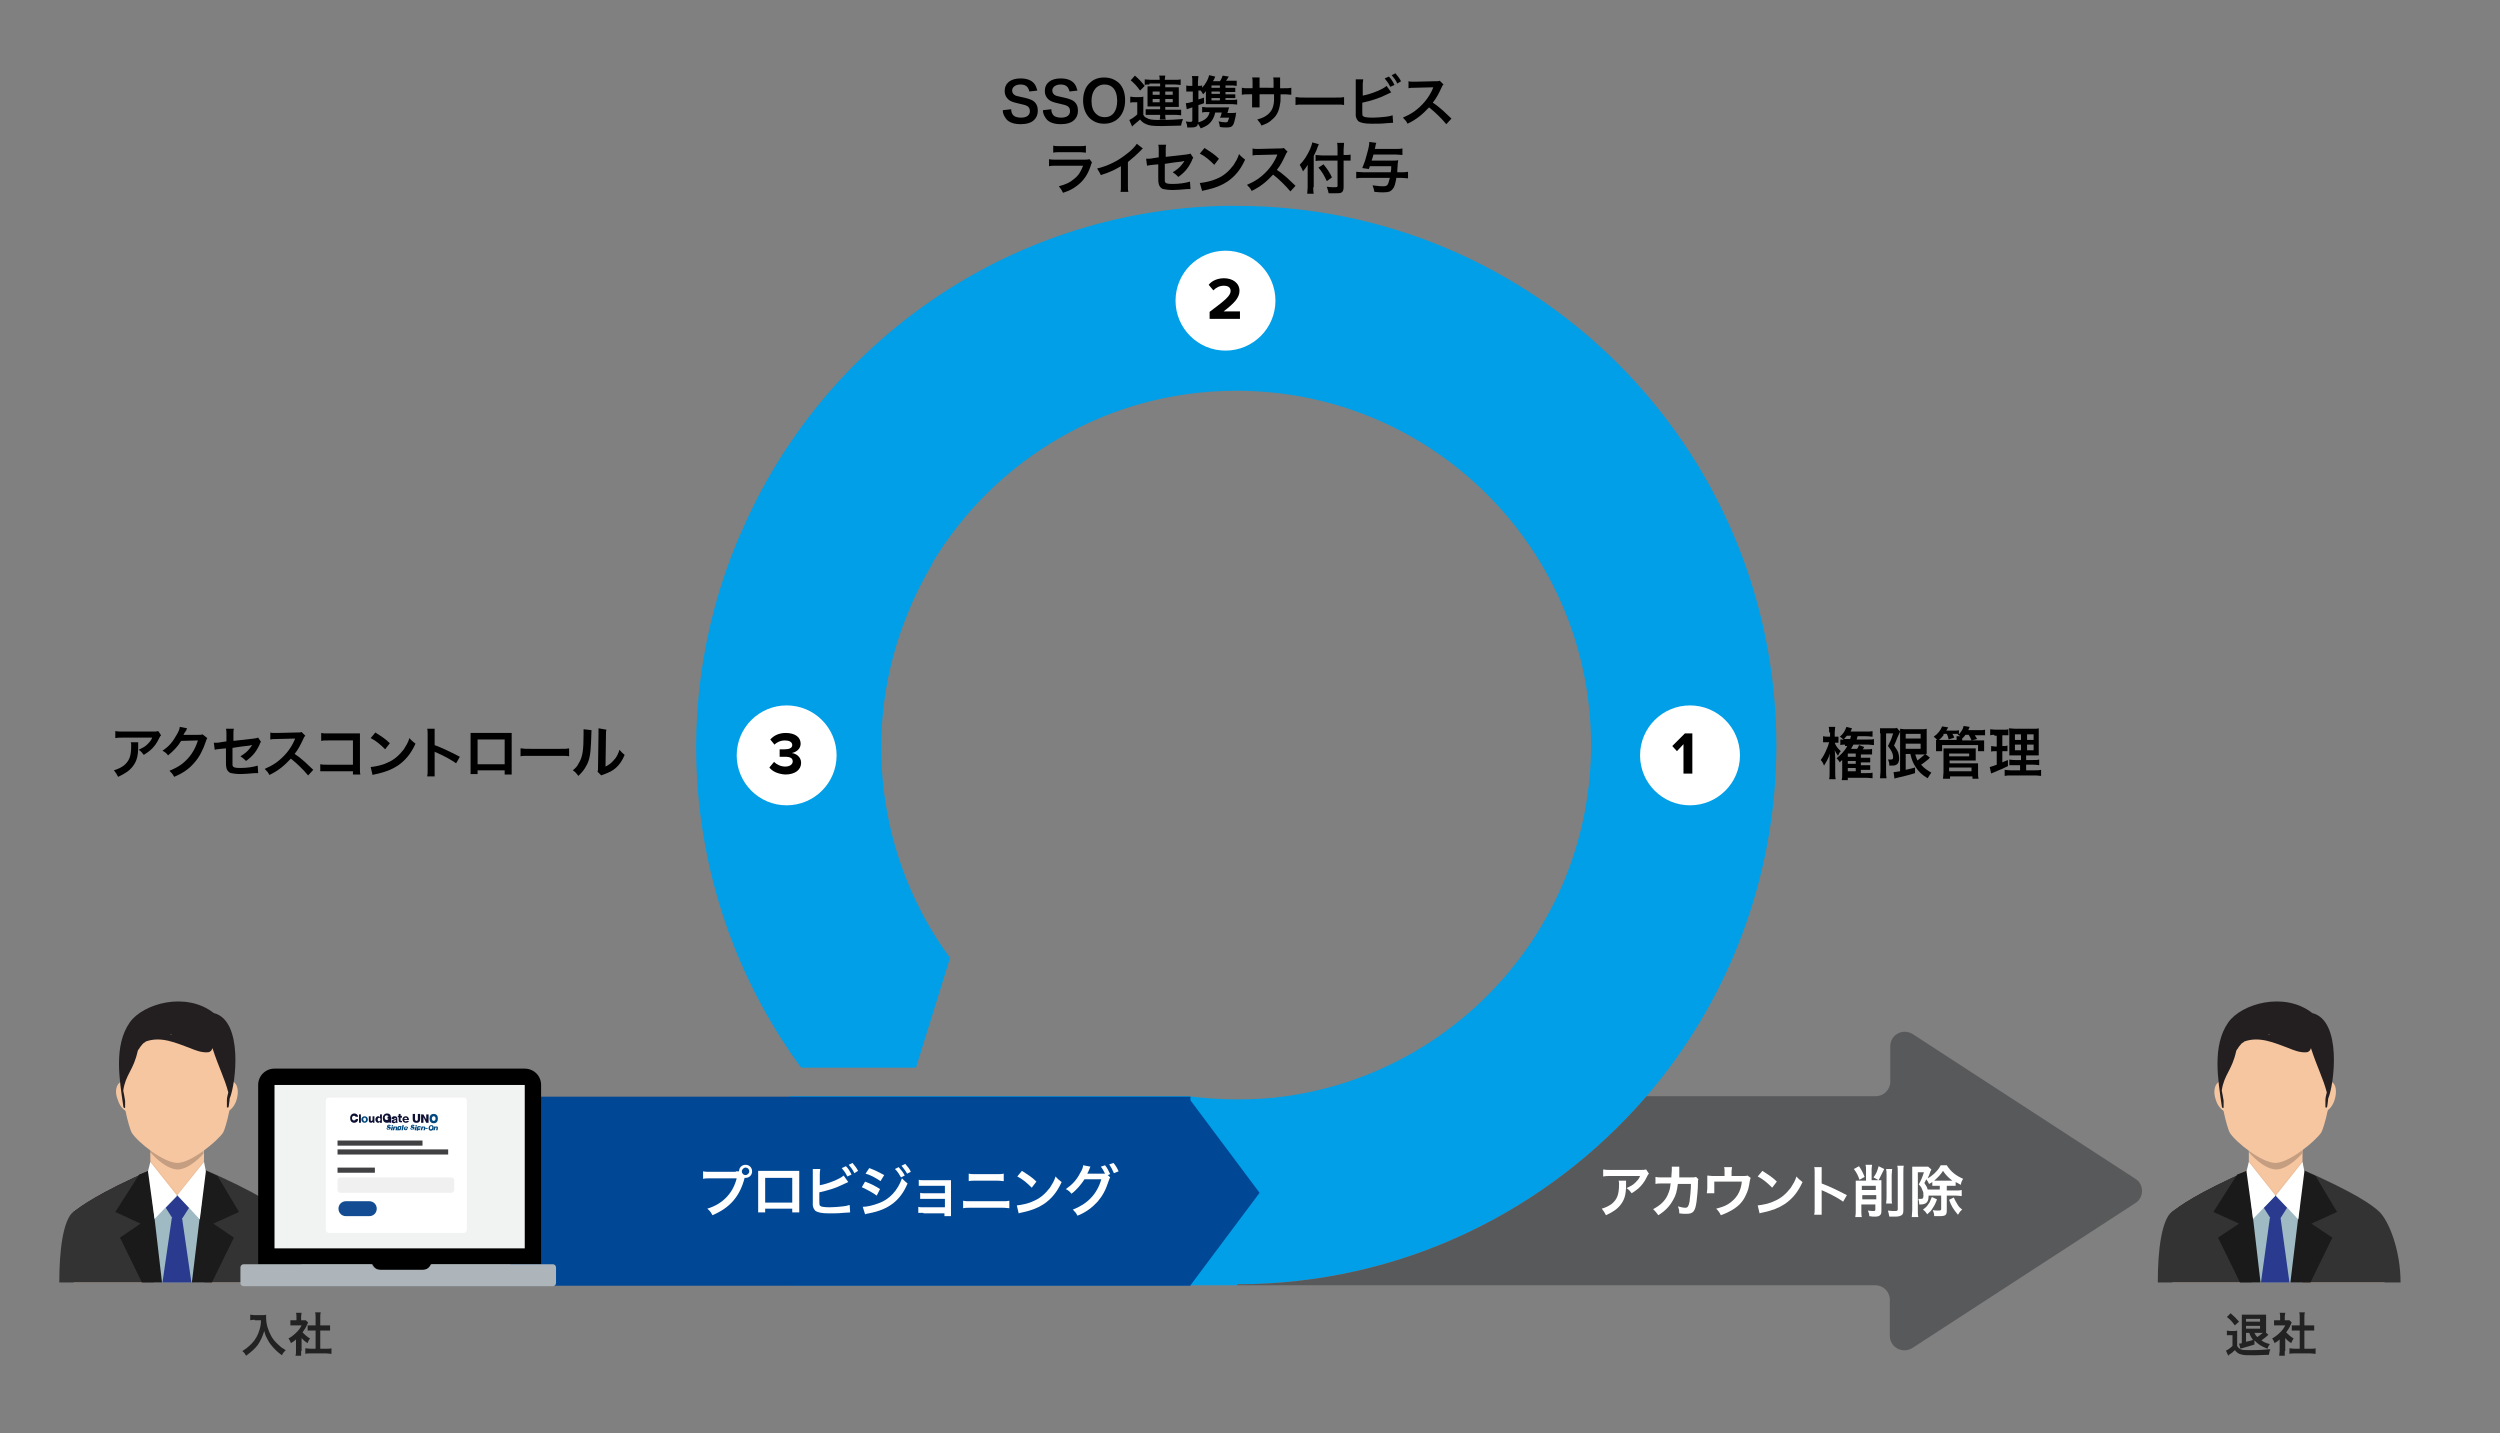 <?xml version="1.0" encoding="utf-8"?>
<!-- Generator: Adobe Illustrator 29.0.1, SVG Export Plug-In . SVG Version: 9.03 Build 54978)  -->
<svg version="1.0" id="Layer_1" xmlns="http://www.w3.org/2000/svg" xmlns:xlink="http://www.w3.org/1999/xlink" x="0px" y="0px"
	 viewBox="0 0 535.5 307" style="enable-background:new 0 0 535.5 307;" xml:space="preserve">
<rect x="0" y="0" width="535.5" height="307" fill="#808080" stroke="none"/>
<style type="text/css">
	.st0{fill:#009FE8;}
	.st1{fill:#004896;}
	.st2{fill:#58595B;}
	.st3{fill:#FFFFFF;}
	.st4{fill:#222222;}
	.st5{fill-rule:evenodd;clip-rule:evenodd;fill:#FDDECC;}
	.st6{fill-rule:evenodd;clip-rule:evenodd;fill:#333333;}
	.st7{fill-rule:evenodd;clip-rule:evenodd;fill:#F6C6A1;}
	.st8{fill-rule:evenodd;clip-rule:evenodd;fill:#A0BAC4;}
	.st9{fill-rule:evenodd;clip-rule:evenodd;fill:#1A1A1A;}
	.st10{fill-rule:evenodd;clip-rule:evenodd;fill:#1B1B1B;}
	.st11{fill-rule:evenodd;clip-rule:evenodd;fill:#2A3B8F;}
	.st12{fill-rule:evenodd;clip-rule:evenodd;fill:#FFFFFF;}
	.st13{opacity:0.2;fill:#010101;enable-background:new    ;}
	.st14{fill:#231F20;}
	.st15{opacity:5.000000e-02;fill:#010101;enable-background:new    ;}
	.st16{opacity:0.1;fill-rule:evenodd;clip-rule:evenodd;fill:#010101;enable-background:new    ;}
	.st17{fill:#F1F2F2;}
	.st18{fill:#AEB5BA;}
	.st19{fill:#00487E;}
	.st20{fill:#0E1033;}
	.st21{fill:#F0F0F1;}
	.st22{fill-rule:evenodd;clip-rule:evenodd;fill:#134C92;}
	.st23{fill:#414042;}
</style>
<path class="st0" d="M264.9,44.1L264.9,44.1c-1.1,0-2.1,0-3,0l0,0c-46.1,1.2-85.5,29.4-102.9,69.4c-0.3,0.6-0.5,1.2-0.8,1.8
	c-0.1,0.2-0.2,0.5-0.3,0.7l0,0c-15.7,37.8-9.9,80.6,13.7,112.7l24.6,0l7.3-23.5c-15.5-21.1-19.3-49.3-8.9-74.2l0,0
	c0.2-0.6,0.5-1.1,0.7-1.7c1.3-2.9,2.8-5.8,4.5-8.7l-0.1,0c13.3-22.1,37.4-36.9,65.1-36.9l0,0h0.1c41.9,0,75.9,34,75.9,75.9
	c0,38.3-28.4,70-65.3,75.2c-3.4,0.5-7,0.7-10.6,0.7c0,0,0,0,0,0c-3.6,0-7.1-0.3-10.6-0.7h-85.1v0.8l14.7,19.8l-14.7,19.8v0.1H265
	v-0.2c35.1,0,66.5-15.7,87.7-40.3c17.3-20.2,27.8-46.5,27.8-75.2C380.4,95.8,328.7,44.1,264.9,44.1z M263.8,45.6L263.8,45.6
	l-0.3-0.2L263.8,45.6z"/>
<polygon class="st1" points="269.8,255.5 255,275.3 255,275.4 109.3,275.4 109.3,234.9 255,234.9 255,235.7 "/>
<path class="st2" d="M404.8,286.1v-7.7c0-1.7-1.4-3.1-3.1-3.1H265v-0.2c35.1,0,66.5-15.7,87.7-40.3h49.1c1.7,0,3.1-1.4,3.1-3.1v-7.6
	c0-2.5,2.7-3.9,4.8-2.6l47.7,31c1.9,1.2,1.9,4,0,5.2l-47.7,31C407.5,290.1,404.8,288.6,404.8,286.1z"/>
<g>
	<g>
		<path class="st3" d="M157.6,250.9c0.4,0,0.5,0,0.7,0c0-0.8,0.6-1.4,1.4-1.4s1.4,0.6,1.4,1.4c0,0.8-0.6,1.4-1.4,1.4
			c-0.1,0-0.1,0-0.2,0c-1,3.9-3.1,6.4-6.9,8c-0.3-0.6-0.5-0.9-1.1-1.4c3.3-1,5.5-3.3,6.3-6.5h-5.7c-0.9,0-1.1,0-1.5,0.1v-1.6
			c0.4,0.1,0.7,0.1,1.5,0.1H157.6z M158.9,250.9c0,0.4,0.3,0.8,0.8,0.8c0.4,0,0.8-0.4,0.8-0.8s-0.3-0.8-0.8-0.8
			C159.3,250.1,158.9,250.5,158.9,250.9z"/>
		<path class="st3" d="M163.9,258.9v0.8h-1.5c0-0.3,0-0.6,0-1v-6.9c0-0.5,0-0.7,0-1c0.3,0,0.5,0,1,0h6.8c0.5,0,0.7,0,1,0
			c0,0.3,0,0.6,0,1v6.9c0,0.4,0,0.8,0,1h-1.5v-0.8H163.9z M169.7,252.3h-5.8v5.3h5.8V252.3z"/>
		<path class="st3" d="M175.5,253.9c1.8-0.3,4.5-1.4,5.2-2.1l1,1.4c-0.1,0-0.4,0.2-1.1,0.5c-1.6,0.8-3.3,1.3-5.1,1.7v1.6
			c0,0.1,0,0.1,0,0.2c0,0.7,0,1,0.2,1.1c0.2,0.2,0.9,0.3,2.1,0.3c0.8,0,1.9-0.1,2.8-0.2c0.6-0.1,0.8-0.1,1.4-0.3l0.1,1.6
			c-0.3,0-0.3,0-1.6,0.1c-0.7,0.1-2.2,0.1-3,0.1c-1.5,0-2.3-0.2-2.8-0.5c-0.3-0.3-0.5-0.6-0.6-1.2c0-0.2,0-0.4,0-1.1l0-5.6
			c0-0.6,0-0.8,0-1.1h1.6c0,0.3-0.1,0.5-0.1,1.1V253.9z M181.2,249.8c0.5,0.5,0.8,1,1.2,1.8l-0.9,0.4c-0.4-0.8-0.7-1.2-1.2-1.8
			L181.2,249.8z M183,251.3c-0.3-0.7-0.7-1.2-1.2-1.8l0.8-0.4c0.5,0.6,0.9,1.1,1.2,1.7L183,251.3z"/>
		<path class="st3" d="M185.3,253.1c1.1,0.4,2.3,1,3.2,1.6l-0.7,1.4c-0.8-0.6-2.1-1.3-3.2-1.8L185.3,253.1z M184.8,258.5
			c0.9,0,2.2-0.3,3.5-0.8c2.2-0.8,4-2.7,4.9-5.3c0.5,0.5,0.7,0.7,1.2,1.1c-1.5,3.6-4,5.6-8.3,6.4c-0.5,0.1-0.6,0.1-0.8,0.2
			L184.8,258.5z M186.2,250.2c1.1,0.4,2.3,1,3.2,1.5l-0.8,1.3c-1-0.7-2.3-1.4-3.2-1.6L186.2,250.2z M192.5,250
			c0.5,0.6,0.9,1,1.3,1.8l-0.8,0.4c-0.4-0.7-0.7-1.2-1.3-1.8L192.5,250z M194.3,251.4c-0.4-0.7-0.8-1.2-1.2-1.7l0.8-0.4
			c0.5,0.6,0.9,1,1.2,1.7L194.3,251.4z"/>
		<path class="st3" d="M197.8,259.8c-0.6,0-0.8,0-1.1,0v-1.3c0.3,0.1,0.6,0.1,1.1,0.1h4.6v-1.8h-4.2c-0.6,0-0.8,0-1.1,0v-1.3
			c0.3,0.1,0.6,0.1,1.1,0.1h4.2V254h-4.5c-0.6,0-0.8,0-1.1,0v-1.3c0.3,0.1,0.6,0.1,1.1,0.1h4.7c0.4,0,0.8,0,1.1,0c0,0.4,0,0.7,0,1.3
			v5.5c0,0.5,0,0.6,0,0.9h-1.4v-0.6H197.8z"/>
		<path class="st3" d="M206.3,257.2c0.5,0.1,0.7,0.1,1.5,0.1h6.9c0.8,0,1.1,0,1.5-0.1v1.6c-0.4,0-0.7-0.1-1.5-0.1h-6.9
			c-0.8,0-1.1,0-1.5,0.1V257.2z M207.5,251.4c0.4,0.1,0.7,0.1,1.4,0.1h4.7c0.7,0,1,0,1.4-0.1v1.6c-0.4,0-0.7-0.1-1.4-0.1h-4.7
			c-0.7,0-1,0-1.4,0.1V251.4z"/>
		<path class="st3" d="M217.8,258.2c1-0.1,2.5-0.4,3.5-0.9c1.5-0.6,2.6-1.6,3.6-2.9c0.5-0.8,0.9-1.4,1.2-2.4
			c0.5,0.6,0.7,0.7,1.3,1.2c-1,2.2-2.2,3.6-3.8,4.7c-1.2,0.8-2.7,1.4-4.6,1.8c-0.5,0.1-0.5,0.1-0.8,0.2L217.8,258.2z M218.9,250.8
			c1.4,0.9,2.2,1.4,3.1,2.3l-1,1.3c-1-1-1.9-1.8-3.1-2.4L218.9,250.8z"/>
		<path class="st3" d="M237.8,252.2c-0.1,0.2-0.2,0.3-0.3,0.7c-0.7,2.1-1.3,3.2-2.4,4.5c-1.1,1.2-2.5,2.3-4.3,3
			c-0.3-0.6-0.5-0.8-1-1.3c3.1-1.2,5.2-3.3,6.1-6.5l-3.6,0c-0.7,1.1-1.8,2.4-2.8,3.1c-0.4-0.5-0.5-0.6-1.2-1
			c1.3-0.9,2.3-1.9,3.1-3.5c0.4-0.6,0.6-1.2,0.6-1.6l1.6,0.3c-0.1,0.1-0.1,0.1-0.2,0.4c-0.1,0.2-0.2,0.5-0.3,0.7
			c-0.1,0.1-0.1,0.1-0.1,0.2l-0.1,0.2c0.1,0,0.3,0,0.6,0l2.6,0c0.3,0,0.5,0,0.6,0c-0.3-0.6-0.5-1-0.9-1.5l0.9-0.3
			c0.5,0.6,0.7,1.1,1.1,1.9l-0.5,0.2L237.8,252.2z M238.6,251.3c-0.3-0.7-0.6-1.3-1-1.9l0.9-0.3c0.5,0.6,0.8,1.1,1.1,1.8
			L238.6,251.3z"/>
	</g>
</g>
<g>
	<g>
		<path class="st4" d="M54.6,282.7c-0.3,0-0.6,0-1,0.1v-1.2c0.3,0,0.5,0.1,0.9,0.1h1.6c0.4,0,0.7,0,0.9-0.1c0,0.3,0,0.4,0,0.6
			c0,1.4,0.4,2.7,1.1,4c0.4,0.7,0.9,1.3,1.6,1.9c0.5,0.5,0.8,0.7,1.5,1.1c-0.4,0.4-0.6,0.6-0.8,1.1c-1-0.7-1.7-1.4-2.4-2.3
			c-0.4-0.5-0.6-0.9-0.9-1.5c-0.3-0.5-0.3-0.8-0.5-1.4c-0.4,1.3-0.8,2.1-1.4,3c-0.6,0.8-1.4,1.5-2.5,2.3c-0.2-0.4-0.4-0.7-0.8-1
			c0.8-0.5,1.3-0.9,2-1.6c0.8-0.8,1.4-1.9,1.7-3c0.2-0.7,0.3-1.2,0.3-2H54.6z"/>
		<path class="st4" d="M64.5,289.4c0,0.5,0,0.7,0,1h-1.2c0.1-0.3,0.1-0.6,0.1-1v-2.5c-0.4,0.4-0.6,0.5-1.1,0.8
			c-0.1-0.4-0.3-0.7-0.5-1c0.7-0.4,1.2-0.8,1.7-1.3c0.5-0.5,0.8-0.9,1.1-1.5h-1.6c-0.4,0-0.6,0-0.8,0v-1.1c0.2,0,0.5,0,0.8,0h0.5
			v-0.8c0-0.3,0-0.5-0.1-0.8h1.2c0,0.2-0.1,0.5-0.1,0.8v0.8h0.4c0.3,0,0.4,0,0.6,0l0.5,0.5c-0.1,0.2-0.1,0.2-0.2,0.4
			c-0.3,0.7-0.5,1-1,1.7c0.5,0.5,0.9,0.9,1.6,1.3c-0.2,0.3-0.4,0.6-0.5,1c-0.5-0.3-0.9-0.6-1.3-1.1V289.4z M68.7,288.9h1.2
			c0.5,0,0.8,0,1.1-0.1v1.2c-0.3,0-0.7-0.1-1.1-0.1h-3.4c-0.4,0-0.8,0-1.1,0.1v-1.2c0.3,0,0.7,0.1,1.1,0.1h1.1V285h-0.7
			c-0.3,0-0.7,0-1,0v-1.1c0.3,0,0.5,0,1,0h0.7v-1.8c0-0.4,0-0.7-0.1-1h1.2c-0.1,0.4-0.1,0.6-0.1,1v1.8h1.1c0.4,0,0.7,0,1,0v1.1
			c-0.3,0-0.6,0-1,0h-1.1V288.9z"/>
	</g>
</g>
<g>
	<g>
		<path class="st4" d="M476.9,285c0.3,0,0.4,0.1,0.8,0.1h0.7c0.3,0,0.5,0,0.8-0.1c0,0.3,0,0.5,0,1.1v2.2c0.2,0.4,0.4,0.5,0.7,0.7
			c0.4,0.2,1,0.2,2.1,0.2c1.9,0,3.2-0.1,4.3-0.2c-0.2,0.5-0.2,0.6-0.3,1.2c-1,0-2.2,0.1-3,0.1c-1.9,0-2.4,0-3-0.2
			c-0.5-0.1-0.9-0.4-1.3-0.9c-0.4,0.4-0.6,0.6-1.1,0.9c-0.2,0.1-0.2,0.2-0.3,0.3l-0.5-1.1c0.3-0.1,0.9-0.5,1.4-1V286h-0.5
			c-0.3,0-0.4,0-0.7,0V285z M477.8,281.3c0.8,0.7,1.2,1.1,1.8,1.8l-0.9,0.8c-0.6-0.8-0.9-1.2-1.7-1.8L477.8,281.3z M485.9,285.9
			c-0.1,0-0.1,0-0.2,0.2c-0.3,0.3-0.9,0.7-1.3,1c0.5,0.4,1,0.6,1.8,0.8c-0.3,0.4-0.4,0.6-0.5,1c-1.3-0.5-2.1-1-2.8-1.8l0,0.9
			c-0.9,0.3-1.7,0.5-2.7,0.8c-0.1,0-0.1,0-0.3,0.1l-0.3-1.1c0.2,0,0.4,0,0.6-0.1v-5.2c0-0.4,0-0.7,0-0.9c0.3,0,0.5,0,1,0h3.2
			c0.4,0,0.7,0,1,0c0,0.3,0,0.6,0,1v2.1c0,0.4,0,0.6,0,0.8L485.9,285.9z M484.1,283.1v-0.6h-3v0.6H484.1z M481.1,284.6h3V284h-3
			V284.6z M481.1,285.5v1.9c0.9-0.2,1-0.2,1.5-0.4c-0.4-0.5-0.6-0.9-0.8-1.5H481.1z M482.9,285.5c0.2,0.4,0.3,0.6,0.6,0.9
			c0.5-0.3,0.9-0.7,1.2-0.9c-0.2,0-0.2,0-0.3,0H482.9z"/>
		<path class="st4" d="M489.4,289.4c0,0.5,0,0.7,0,1h-1.2c0-0.3,0.1-0.6,0.1-1v-2.5c-0.4,0.4-0.6,0.5-1.1,0.8
			c-0.1-0.4-0.3-0.7-0.5-1c0.7-0.4,1.2-0.8,1.7-1.3c0.5-0.5,0.8-0.9,1.1-1.5h-1.6c-0.4,0-0.6,0-0.8,0v-1.1c0.2,0,0.5,0,0.8,0h0.5
			v-0.8c0-0.3,0-0.5-0.1-0.8h1.2c0,0.2-0.1,0.5-0.1,0.8v0.8h0.4c0.3,0,0.4,0,0.6,0l0.5,0.5c-0.1,0.2-0.2,0.2-0.2,0.4
			c-0.3,0.7-0.5,1-1,1.7c0.5,0.5,0.9,0.9,1.6,1.3c-0.2,0.3-0.4,0.6-0.5,1c-0.5-0.3-0.9-0.6-1.3-1.1V289.4z M493.7,288.9h1.2
			c0.5,0,0.8,0,1.1-0.1v1.2c-0.3,0-0.7-0.1-1.1-0.1h-3.4c-0.4,0-0.8,0-1.1,0.1v-1.2c0.3,0,0.7,0.1,1.1,0.1h1.1V285h-0.7
			c-0.3,0-0.7,0-1,0v-1.1c0.3,0,0.5,0,1,0h0.7v-1.8c0-0.4,0-0.7-0.1-1h1.2c-0.1,0.4-0.1,0.6-0.1,1v1.8h1.1c0.5,0,0.7,0,1,0v1.1
			c-0.3,0-0.6,0-1,0h-1.1V288.9z"/>
	</g>
</g>
<g>
	<g>
		<path class="st3" d="M348.3,252.9c0,0.2,0,0.2,0,1c0,2.1-0.4,3.2-1.2,4.2c-0.7,0.9-1.6,1.5-3.1,2.2c-0.3-0.6-0.5-0.9-0.9-1.4
			c1-0.3,1.5-0.6,2.1-1c1.2-1,1.6-2,1.6-4.3c0-0.4,0-0.5-0.1-0.7H348.3z M353.2,251.4c-0.2,0.2-0.2,0.2-0.5,0.8
			c-0.4,0.9-1.1,1.8-1.8,2.4c-0.5,0.4-0.9,0.7-1.4,1c-0.4-0.5-0.5-0.7-1.1-1.1c0.8-0.4,1.3-0.6,1.8-1.1c0.5-0.5,0.9-0.9,1.1-1.5
			h-6.3c-0.8,0-1.1,0-1.6,0.1v-1.5c0.5,0.1,0.8,0.1,1.7,0.1h6.3c0.7,0,0.8,0,1.2-0.1L353.2,251.4z"/>
		<path class="st3" d="M363.8,252.6c-0.1,0.2-0.1,0.4-0.1,0.8c0,1.4-0.2,3.2-0.3,4c-0.3,2.1-0.7,2.6-2.2,2.6c-0.5,0-0.9,0-1.5-0.1
			c0-0.8-0.1-1-0.3-1.5c0.7,0.2,1.2,0.3,1.6,0.3c0.5,0,0.7-0.3,0.9-1.3c0.1-0.8,0.3-2.5,0.3-3.8l-2.8,0c-0.2,1.5-0.4,2.4-1,3.4
			c-0.7,1.3-1.7,2.4-3.2,3.3c-0.4-0.6-0.6-0.8-1.1-1.3c1.5-0.8,2.5-1.7,3.1-3c0.3-0.7,0.5-1.2,0.6-2.1c0-0.2,0-0.3,0.1-0.4l-2,0
			c-0.7,0-0.9,0-1.3,0.1l0-1.5c0.4,0.1,0.7,0.1,1.3,0.1l2.1,0c0-0.5,0.1-1.2,0.1-1.5v-0.3c0-0.2,0-0.3,0-0.5l1.6,0
			c0,0.2,0,0.2,0,0.4c0,0.1,0,0.1,0,0.2c0,0.3,0,0.3,0,0.9c0,0.3,0,0.4,0,0.8l2.7,0c0.5,0,0.6,0,0.9-0.1L363.8,252.6z"/>
		<path class="st3" d="M375,252.3c-0.1,0.2-0.1,0.3-0.2,0.7c-0.2,1.4-0.4,2.1-0.8,2.9c-0.6,1.4-1.5,2.4-3,3.3
			c-0.7,0.4-1.3,0.7-2.4,1.1c-0.3-0.6-0.4-0.8-1-1.4c1.1-0.3,1.8-0.5,2.6-1c1.7-1.1,2.7-2.6,2.9-4.8h-5.9v1.5c0,0.4,0,0.7,0,1h-1.6
			c0-0.3,0.1-0.7,0.1-1v-1.7c0-0.5,0-0.8,0-1.1c0.4,0,0.6,0.1,1.3,0.1h2.4v-1c0-0.4,0-0.6-0.1-0.9h1.7c0,0.2-0.1,0.5-0.1,0.9v1h2.2
			c0.9,0,0.9,0,1.2-0.1L375,252.3z"/>
		<path class="st3" d="M376.5,258.2c1-0.1,2.5-0.4,3.5-0.9c1.5-0.6,2.6-1.6,3.6-2.9c0.5-0.8,0.9-1.4,1.2-2.4
			c0.5,0.6,0.7,0.7,1.3,1.2c-1,2.2-2.2,3.6-3.8,4.7c-1.2,0.8-2.7,1.4-4.6,1.8c-0.5,0.1-0.5,0.1-0.8,0.2L376.5,258.2z M377.5,250.8
			c1.4,0.9,2.2,1.4,3.1,2.3l-1,1.3c-1-1-1.9-1.8-3.1-2.4L377.5,250.8z"/>
		<path class="st3" d="M388.6,260.2c0.1-0.4,0.1-0.7,0.1-1.3v-7.7c0-0.6,0-0.9-0.1-1.2h1.6c0,0.4,0,0.5,0,1.3v2.2
			c1.6,0.6,3.5,1.5,5.4,2.5l-0.8,1.4c-1-0.7-2.2-1.4-4.2-2.3c-0.3-0.1-0.3-0.1-0.4-0.2c0,0.3,0,0.5,0,0.8v3.2c0,0.6,0,0.9,0,1.3
			H388.6z"/>
		<path class="st3" d="M398.2,249.8c0.6,0.9,0.8,1.3,1.2,2.3l-1.1,0.6c-0.3-0.9-0.6-1.5-1.2-2.3L398.2,249.8z M399.7,250.5
			c0-0.4,0-0.7-0.1-1h1.4c0,0.3-0.1,0.5-0.1,1v2.3h1c0.4,0,0.7,0,1.1,0c0,0.3,0,0.6,0,1v5.6c0,0.5-0.1,0.7-0.3,0.9
			c-0.2,0.2-0.5,0.3-1.1,0.3c-0.4,0-0.5,0-1.2-0.1c0-0.5-0.1-0.7-0.3-1.2c0.6,0.1,1,0.1,1.3,0.1c0.2,0,0.3-0.1,0.3-0.3V258h-3v1.3
			c0,0.5,0,1,0.1,1.4h-1.4c0.1-0.5,0.1-0.9,0.1-1.4v-5.4c0-0.4,0-0.7,0-1c0.3,0,0.6,0,0.9,0h1.3V250.5z M401.8,254h-3v0.9h3V254z
			 M398.9,256.9h3V256h-3V256.9z M403.6,250.4c-0.6,1.2-0.8,1.6-1.2,2.4l-1.1-0.6c0.6-0.8,0.8-1.3,1.1-2.4L403.6,250.4z
			 M405.3,250.5c0,0.3-0.1,0.6-0.1,1.2v4.8c0,0.7,0,1,0.1,1.3H404c0-0.3,0.1-0.6,0.1-1.3v-4.8c0-0.6,0-0.9-0.1-1.3H405.3z
			 M407.8,249.7c-0.1,0.3-0.1,0.7-0.1,1.5v8c0,0.7-0.1,0.9-0.4,1.1c-0.3,0.2-0.7,0.3-1.4,0.3c-0.3,0-0.5,0-1.2,0
			c-0.1-0.6-0.2-0.8-0.3-1.3c0.6,0.1,1.1,0.1,1.5,0.1c0.5,0,0.6-0.1,0.6-0.4v-7.8c0-0.7,0-1.1-0.1-1.5H407.8z"/>
		<path class="st3" d="M413.1,256.2c0,1.3-0.5,1.8-1.8,1.8c0,0-0.1,0-0.2,0c0-0.6-0.1-0.8-0.2-1.2c0.3,0,0.4,0,0.6,0
			c0.4,0,0.5-0.2,0.5-0.7c0-0.4,0-0.8-0.2-1.1c-0.2-0.6-0.3-0.8-0.8-1.3c0.5-0.9,0.8-1.6,1.1-2.6h-1.3v8.1c0,0.5,0,1.1,0.1,1.5h-1.4
			c0-0.4,0.1-0.9,0.1-1.5V251c0-0.4,0-0.8,0-1.1c0.2,0,0.5,0,0.9,0h1.6c0.4,0,0.6,0,0.9,0l0.7,0.6c-0.1,0.2-0.1,0.3-0.2,0.4
			c-0.2,0.6-0.3,0.9-0.6,1.5c0.6-0.3,0.9-0.6,1.4-1c0.6-0.6,1-1,1.4-1.8h1.3c0.8,1.3,1.9,2.2,3.5,2.9c-0.3,0.5-0.4,0.7-0.5,1.3
			c-0.5-0.3-0.7-0.4-1.1-0.6v0.8c-0.4,0-0.5,0-1,0h-0.9v1h2c0.6,0,0.8,0,1.2-0.1v1.3c-0.3,0-0.7-0.1-1.2-0.1h-2v3.2
			c0,1-0.3,1.2-1.6,1.2c-0.2,0-0.5,0-1.1,0c0-0.5-0.1-0.8-0.3-1.3c0.4,0.1,0.9,0.1,1.2,0.1c0.5,0,0.6-0.1,0.6-0.3v-2.9H413.1z
			 M414.9,256.9c-0.3,0.9-0.6,1.4-1,2c-0.3,0.5-0.5,0.7-1.1,1.2c-0.3-0.5-0.5-0.7-0.9-1c0.5-0.4,0.8-0.6,1.1-1.1
			c0.4-0.5,0.5-0.9,0.8-1.6L414.9,256.9z M415.6,254h-0.7c-0.5,0-0.6,0-1,0v-0.8c-0.3,0.2-0.3,0.2-0.7,0.4c-0.2-0.5-0.3-0.6-0.6-1
			c-0.1,0.3-0.2,0.4-0.4,0.8c0.4,0.6,0.6,0.9,0.7,1.4h2.6V254z M417.7,252.9c0.3,0,0.4,0,0.5,0c-0.8-0.6-1.5-1.3-2-2.1
			c-0.6,0.9-1.1,1.4-1.9,2.1c0.2,0,0.2,0,0.5,0H417.7z M418.5,256.5c0.3,0.6,0.4,0.9,0.8,1.5c0.3,0.5,0.5,0.7,1,1.1
			c-0.4,0.3-0.6,0.6-0.9,1.1c-1-1.2-1.4-1.8-1.9-3.2L418.5,256.5z"/>
	</g>
</g>
<circle class="st3" cx="262.5" cy="64.4" r="10.7"/>
<g>
	<path d="M259.1,68.2v-1.4c3.5-2.6,4.5-3.5,4.5-4.5c0-0.8-0.7-1.1-1.4-1.1c-1,0-1.7,0.4-2.3,1l-1-1.2c0.8-1,2.1-1.4,3.3-1.4
		c1.8,0,3.3,1,3.3,2.7c0,1.5-1.2,2.7-3.4,4.4h3.5v1.6H259.1z"/>
</g>
<circle class="st3" cx="168.5" cy="161.8" r="10.7"/>
<g>
	<path d="M164.8,164.4l1-1.2c0.6,0.6,1.5,1,2.4,1c1,0,1.6-0.5,1.6-1.1c0-0.7-0.5-1-1.7-1c-0.4,0-0.9,0-1.1,0v-1.6c0.2,0,0.7,0,1.1,0
		c1,0,1.6-0.3,1.6-0.9c0-0.7-0.7-1-1.6-1c-0.8,0-1.6,0.3-2.2,0.9l-0.9-1.1c0.7-0.8,1.8-1.4,3.3-1.4c2,0,3.2,0.9,3.2,2.3
		c0,1.1-0.9,1.8-1.9,2c0.9,0.1,2,0.8,2,2.1c0,1.5-1.3,2.5-3.4,2.5C166.6,165.8,165.4,165.2,164.8,164.4z"/>
</g>
<circle class="st3" cx="362" cy="161.8" r="10.7"/>
<g>
	<path d="M360.6,165.6v-6.2l-1.4,1.5l-1-1.1l2.7-2.7h1.6v8.6H360.6z"/>
</g>
<g>
	<path d="M391.8,156.9c0-0.6,0-0.9-0.1-1.2h1.4c0,0.3-0.1,0.7-0.1,1.2v0.9h0.1c0.3,0,0.5,0,0.7,0v1.3c-0.2,0-0.4,0-0.6,0h-0.2
		c0.2,0.6,0.6,1.2,1.3,1.8c-0.3,0.3-0.3,0.4-0.6,1c-0.4-0.6-0.5-0.7-0.7-1.2c0,0.4,0.1,0.9,0.1,1.6v3.1c0,0.6,0,1.1,0.1,1.5h-1.4
		c0.1-0.4,0.1-0.9,0.1-1.5v-2.5c0-0.9,0-0.9,0.1-1.5c-0.4,1.1-0.8,1.8-1.3,2.6c-0.2-0.6-0.4-0.9-0.7-1.2c0.5-0.7,0.9-1.4,1.3-2.4
		c0.2-0.4,0.3-0.7,0.5-1.4h-0.5c-0.4,0-0.6,0-0.8,0v-1.3c0.2,0,0.4,0.1,0.8,0.1h0.7V156.9z M395.2,159.5c-0.5,0-0.7,0-1,0.1v-1.2
		c0.2,0,0.4,0,0.7,0.1c-0.3-0.3-0.3-0.4-0.8-0.7c0.7-0.6,1.1-1.2,1.4-2.1l1.2,0.3c-0.1,0.3-0.2,0.4-0.3,0.7h3.3c0.6,0,1,0,1.4-0.1
		v1.2c-0.4,0-0.7-0.1-1.4-0.1h-1.8c-0.1,0.4-0.1,0.4-0.2,0.7h2.4c0.6,0,1,0,1.3-0.1v1.3c-0.3,0-0.7-0.1-1.2-0.1H397
		c-0.2,0.4-0.3,0.5-0.5,0.9h1.3c0.2-0.3,0.3-0.5,0.4-0.8l1.1,0.4c-0.1,0.3-0.2,0.3-0.3,0.5h0.9c0.4,0,0.8,0,1.1-0.1v1.2
		c-0.3,0-0.7,0-1.1,0h-1.3v0.7h1.1c0.5,0,0.7,0,0.9,0v1c-0.2,0-0.5,0-0.9,0h-1.1v0.6h1.1c0.5,0,0.7,0,0.9,0v1c-0.2,0-0.5,0-0.9,0
		h-1.1v0.7h1.2c0.6,0,1,0,1.3-0.1v1.2c-0.4,0-0.8-0.1-1.3-0.1h-4v0.5h-1.3c0.1-0.4,0.1-0.7,0.1-1.3v-2.4c0-0.2,0-0.4,0-0.6
		c-0.2,0.2-0.3,0.2-0.5,0.5c-0.3-0.4-0.4-0.6-0.7-0.9c0.9-0.7,1.7-1.5,2.3-2.6H395.2z M396.3,158.3c0.1-0.3,0.1-0.3,0.2-0.7h-0.9
		c-0.2,0.2-0.2,0.2-0.6,0.7h0.2H396.3z M397.5,161.4h-1.7v0.7h1.7V161.4z M397.5,163h-1.7v0.6h1.7V163z M395.8,164.5v0.7h1.7v-0.7
		H395.8z"/>
	<path d="M402.7,157.1c0-0.4,0-0.6,0-1.1c0.2,0,0.4,0,0.9,0h1.8c0.5,0,0.7,0,0.9-0.1l0.7,0.8c-0.1,0.2-0.1,0.3-0.4,0.9
		s-0.5,1.3-0.9,2.1c0.5,0.7,0.7,1,0.9,1.5c0.1,0.4,0.2,0.8,0.2,1.2c0,0.7-0.2,1.2-0.6,1.4c-0.3,0.2-0.7,0.2-1.5,0.2
		c0-0.6-0.1-0.9-0.3-1.3c0.2,0,0.4,0,0.5,0c0.5,0,0.6-0.1,0.6-0.5c0-0.4-0.1-0.8-0.3-1.2c-0.2-0.4-0.4-0.7-0.8-1.2
		c0.5-1,0.7-1.3,1.1-2.7H404v8.2c0,0.5,0,0.9,0.1,1.4h-1.4c0-0.4,0.1-0.8,0.1-1.4V157.1z M408.2,161.5v3.4c1.3-0.3,1.3-0.3,2-0.5
		l0,1.2c-1.2,0.4-2.1,0.6-3.8,1c-0.3,0.1-0.5,0.1-0.6,0.2l-0.2-1.4c0.2,0,0.7-0.1,1.4-0.2v-7.8c0-0.5,0-0.8,0-1.3
		c0.2,0,0.5,0.1,1.2,0.1h3.4c0.6,0,0.8,0,1.1-0.1c0,0.3,0,0.6,0,1.3v2.8c0,0.7,0,0.9,0,1.3c-0.2,0-0.2,0-0.3,0l1,0.8
		c-0.1,0-0.2,0.2-0.3,0.3c-0.4,0.3-1.1,0.9-1.6,1.2c0.6,0.7,1.3,1.2,2.2,1.7c-0.3,0.4-0.5,0.7-0.8,1.2c-1.2-0.7-1.9-1.4-2.5-2.3
		c-0.6-0.9-0.9-1.6-1.2-2.9H408.2z M408.2,158.2h3.2v-1h-3.2V158.2z M408.2,160.4h3.2v-1.1h-3.2V160.4z M410.2,161.5
		c0.2,0.6,0.3,0.9,0.5,1.4c0.7-0.5,1.3-1.1,1.6-1.3c-0.2,0-0.4,0-0.6,0H410.2z"/>
	<path d="M416.3,157.5c-0.4,0.5-0.6,0.7-1.2,1.2c-0.3-0.4-0.4-0.5-0.9-0.9c0.9-0.6,1.5-1.4,1.8-2.2l1.3,0.2
		c-0.2,0.3-0.2,0.4-0.4,0.7h1.6c0.5,0,0.8,0,1.1-0.1v0.9c0.5-0.6,0.9-1.1,1-1.8l1.3,0.2c-0.2,0.4-0.2,0.5-0.3,0.7h2.4
		c0.6,0,0.8,0,1.2-0.1v1.2c-0.3,0-0.6,0-1.1,0H423c0.3,0.4,0.3,0.5,0.5,0.8l-1.2,0.3c-0.2-0.5-0.3-0.7-0.6-1.2H421
		c-0.2,0.3-0.3,0.4-0.7,0.8v0.2l0,0.2h3.4c0.7,0,0.9,0,1.3,0c0,0.2,0,0.4,0,0.7v0.8c0,0.4,0,0.6,0,0.8h-1.3v-1.3h-7.7v1.3h-1.3
		c0-0.2,0-0.5,0-0.8v-0.8c0-0.4,0-0.5,0-0.8c0.4,0,0.6,0,1.3,0h3.1v-0.2c0-0.3,0-0.4,0-0.6h0.8c-0.3-0.2-0.3-0.2-0.6-0.4l0.2-0.1
		c-0.2,0-0.3,0-0.5,0h-0.8c0.2,0.3,0.3,0.5,0.4,0.8l-1.2,0.4c-0.1-0.5-0.2-0.8-0.4-1.2H416.3z M416.2,166.7c0-0.4,0.1-0.8,0.1-1.3
		v-4.3c0-0.3,0-0.6,0-0.8c0.3,0,0.6,0,1,0h4.9c0.4,0,0.7,0,1,0c0,0.3,0,0.5,0,0.8v0.9c0,0.4,0,0.6,0,0.9c-0.3,0-0.6,0-1,0h-4.6v0.6
		h5.1c0.4,0,0.7,0,1,0c0,0.3,0,0.6,0,1v1.2c0,0.4,0,0.7,0.1,1.1h-1.3v-0.5h-4.8v0.5H416.2z M417.5,162h4.3v-0.6h-4.3V162z
		 M417.5,165.2h4.8v-0.8h-4.8V165.2z"/>
	<path d="M427.2,157.4c-0.4,0-0.6,0-0.9,0.1v-1.3c0.3,0,0.6,0.1,1.1,0.1h1.7c0.5,0,0.8,0,1.1-0.1v1.3c-0.3,0-0.6,0-0.9,0h-0.4v2.3
		h0.3c0.3,0,0.5,0,0.8-0.1v1.2c-0.2,0-0.5,0-0.8,0h-0.3v2.4c0.5-0.2,0.6-0.3,1.2-0.5l0,1.3c-1,0.5-1.5,0.7-3.4,1.5
		c-0.1,0-0.1,0-0.2,0.1l-0.3-1.4c0.4-0.1,0.7-0.2,1.5-0.5v-2.9h-0.4c-0.3,0-0.5,0-0.8,0.1v-1.2c0.3,0,0.5,0.1,0.8,0.1h0.4v-2.3
		H427.2z M432.9,163.9h-1.3c-0.7,0-0.9,0-1.2,0v-1.2c0.3,0,0.5,0.1,1.2,0.1h1.3v-1h-1.1c-0.8,0-1.1,0-1.4,0c0-0.3,0-0.3,0-1.5v-2.7
		c0-0.8,0-1.2-0.1-1.6c0.5,0,0.8,0.1,1.6,0.1h3.3c0.9,0,1.2,0,1.5-0.1c0,0.3,0,0.9,0,1.6v2.6c0,0.8,0,1.3,0,1.6c-0.4,0-0.6,0-1.3,0
		h-1.4v1h1.5c0.7,0,0.9,0,1.3-0.1v1.2c-0.3,0-0.6-0.1-1.3-0.1h-1.5v1.2h1.9c0.6,0,0.9,0,1.3-0.1v1.3c-0.4,0-0.7-0.1-1.4-0.1h-5
		c-0.6,0-0.9,0-1.4,0.1v-1.3c0.3,0,0.6,0.1,1.2,0.1h2.1V163.9z M431.6,157.3v1.2h1.3v-1.2H431.6z M431.6,159.5v1.2h1.3v-1.2H431.6z
		 M434.2,158.5h1.4v-1.2h-1.4V158.5z M434.2,160.7h1.4v-1.2h-1.4V160.7z"/>
</g>
<g>
	<path d="M29.6,159c0,0.2,0,0.2,0,1c0,2.1-0.4,3.2-1.2,4.2c-0.7,0.9-1.6,1.5-3.1,2.2c-0.3-0.6-0.5-0.9-0.9-1.4c1-0.3,1.5-0.6,2.1-1
		c1.2-1,1.6-2,1.6-4.3c0-0.4,0-0.5-0.1-0.7H29.6z M34.5,157.5c-0.2,0.2-0.2,0.2-0.5,0.8c-0.4,0.9-1.1,1.8-1.8,2.4
		c-0.5,0.4-0.9,0.7-1.4,1c-0.4-0.5-0.5-0.7-1.1-1.1c0.8-0.4,1.3-0.6,1.8-1.1c0.5-0.5,0.9-0.9,1.1-1.5h-6.3c-0.8,0-1.1,0-1.6,0.1
		v-1.5c0.5,0.1,0.8,0.1,1.7,0.1h6.3c0.7,0,0.8,0,1.2-0.1L34.5,157.5z"/>
	<path d="M44.4,158.1c-0.1,0.2-0.2,0.3-0.3,0.7c-0.6,1.8-1.4,3.4-2.5,4.6c-1.1,1.3-2.4,2.2-4.3,3c-0.3-0.6-0.5-0.8-1-1.3
		c1.2-0.5,1.9-0.9,2.6-1.4c1.7-1.3,2.8-2.9,3.5-5.1l-3.6,0.1c-0.7,1.2-1.7,2.2-2.8,3.1c-0.4-0.5-0.5-0.6-1.2-1
		c1.4-0.9,2.2-1.9,3.1-3.5c0.4-0.7,0.6-1.2,0.6-1.6l1.6,0.3c-0.1,0.1-0.1,0.1-0.2,0.4c0,0.1,0,0.1-0.2,0.3c0,0.1,0,0.1-0.2,0.3
		c-0.1,0.2-0.1,0.2-0.2,0.4c0.2,0,0.3,0,0.6,0l2.6,0c0.5,0,0.6,0,0.9-0.1L44.4,158.1z"/>
	<path d="M55.9,158.9c-0.1,0.2-0.2,0.2-0.3,0.6c-0.7,1.5-1.5,2.5-2.9,3.5c-0.5-0.5-0.6-0.6-1.2-1c0.8-0.5,1.5-1,2-1.7
		c0.2-0.2,0.2-0.3,0.5-0.7c-0.2,0-0.3,0-0.5,0.1c-1.2,0.1-2.4,0.3-3.7,0.5v2.7c0,0.8,0,0.8,0,1c0.1,0.5,0.5,0.6,1.7,0.6
		c1.4,0,2.7-0.2,3.7-0.5l0.1,1.6c-0.3,0-0.4,0-0.7,0c-1.3,0.1-2.2,0.2-3,0.2c-1,0-1.7-0.1-2.1-0.2c-0.5-0.1-0.9-0.6-1-1.1
		c-0.1-0.4-0.1-0.6-0.1-1.5v-2.7l-1.1,0.1c-0.9,0.1-0.9,0.1-1.3,0.2l-0.2-1.5c0.1,0,0.2,0,0.3,0c0.2,0,0.7,0,1.1-0.1l1.3-0.2v-1.6
		c0-0.6,0-0.7-0.1-1.1h1.7c-0.1,0.3-0.1,0.6-0.1,1.1v1.5l4.4-0.5c0.6-0.1,0.6-0.1,0.9-0.2L55.9,158.9z"/>
	<path d="M66,166.1c-1-1.2-2.4-2.6-3.7-3.6c-1.4,1.5-2.7,2.6-4.6,3.5c-0.3-0.6-0.5-0.8-1-1.3c0.9-0.4,1.5-0.7,2.4-1.3
		c1.8-1.3,3.2-3,4-4.9l0.1-0.3c-0.2,0-0.2,0-4,0.1c-0.6,0-0.9,0-1.3,0.1l0-1.5c0.3,0.1,0.6,0.1,1.1,0.1c0,0,0.1,0,0.3,0l4.2-0.1
		c0.7,0,0.8,0,1.1-0.1l0.8,0.8c-0.2,0.2-0.3,0.3-0.4,0.6c-0.6,1.3-1.1,2.3-1.9,3.3c0.8,0.5,1.4,1,2.2,1.7c0.3,0.3,0.3,0.3,1.8,1.7
		L66,166.1z"/>
	<path d="M70.1,165.2c-0.8,0-1.1,0-1.5,0v-1.5c0.4,0.1,0.7,0.1,1.5,0.1h5.5v-5.2h-5.3c-0.9,0-1.1,0-1.5,0.1V157
		c0.4,0.1,0.7,0.1,1.5,0.1h5.8c0.6,0,0.6,0,1,0c0,0.3,0,0.4,0,1v6.6c0,0.6,0,0.9,0.1,1.2h-1.6v-0.7H70.1z"/>
	<path d="M79.4,164.3c1-0.1,2.5-0.4,3.5-0.9c1.5-0.6,2.6-1.6,3.6-2.9c0.5-0.8,0.9-1.4,1.2-2.4c0.5,0.6,0.7,0.7,1.3,1.2
		c-1,2.2-2.2,3.6-3.8,4.7c-1.2,0.8-2.7,1.4-4.6,1.8c-0.5,0.1-0.5,0.1-0.8,0.2L79.4,164.3z M80.4,156.9c1.4,0.9,2.2,1.4,3.1,2.3
		l-1,1.3c-1-1-1.9-1.8-3.1-2.4L80.4,156.9z"/>
	<path d="M91.5,166.3c0.1-0.4,0.1-0.7,0.1-1.3v-7.7c0-0.6,0-0.9-0.1-1.2h1.6c0,0.4,0,0.5,0,1.3v2.2c1.6,0.6,3.5,1.5,5.4,2.5
		l-0.8,1.4c-1-0.7-2.2-1.4-4.2-2.3c-0.3-0.1-0.3-0.1-0.4-0.2c0,0.3,0,0.5,0,0.8v3.2c0,0.6,0,0.9,0,1.3H91.5z"/>
	<path d="M102.3,165v0.8h-1.5c0-0.3,0-0.6,0-1V158c0-0.5,0-0.7,0-1c0.3,0,0.5,0,1,0h6.8c0.5,0,0.7,0,1,0c0,0.3,0,0.6,0,1v6.9
		c0,0.4,0,0.8,0,1h-1.5V165H102.3z M108.1,158.4h-5.8v5.3h5.8V158.4z"/>
	<path d="M111.7,160.3c0.5,0.1,0.8,0.1,1.9,0.1h6.4c1.2,0,1.4,0,1.9-0.1v1.7c-0.5-0.1-0.6-0.1-2-0.1h-6.4c-1.3,0-1.5,0-2,0.1V160.3z
		"/>
	<path d="M126.7,156.4c0,0.3,0,0.3-0.1,2.7c-0.1,2.3-0.3,3.7-1,4.9c-0.4,0.8-0.9,1.4-1.7,2.2c-0.5-0.6-0.6-0.8-1.2-1.2
		c0.6-0.5,0.9-0.8,1.2-1.4c0.9-1.4,1.1-2.9,1.1-6.3c0-0.7,0-0.8,0-1.1L126.7,156.4z M129.9,156.3c-0.1,0.3-0.1,0.6-0.1,1.1l-0.1,6.8
		c0.8-0.4,1.3-0.8,1.8-1.4c0.6-0.6,0.9-1.3,1.2-2.2c0.4,0.5,0.6,0.7,1.1,1.1c-0.5,1.2-1.1,2.1-1.9,2.8c-0.7,0.6-1.3,0.9-2.6,1.4
		c-0.3,0.1-0.4,0.1-0.5,0.2l-0.8-0.8c0.1-0.3,0.1-0.6,0.1-1.3l0.1-6.8v-0.4c0-0.3,0-0.6,0-0.8L129.9,156.3z"/>
</g>
<g>
	<path d="M216.6,23.4c0,0.5,0.1,0.8,0.3,1.1c0.3,0.5,1,0.7,1.8,0.7c1.2,0,1.9-0.5,1.9-1.4c0-0.5-0.2-0.9-0.6-1.1
		c-0.4-0.2-0.4-0.2-2.1-0.6c-0.9-0.2-1.4-0.4-1.8-0.7c-0.6-0.5-0.9-1.1-0.9-1.9c0-1.7,1.3-2.7,3.4-2.7c1.4,0,2.4,0.4,3,1.2
		c0.3,0.4,0.4,0.8,0.6,1.4l-1.7,0.2c-0.1-0.4-0.2-0.6-0.4-0.9c-0.3-0.4-0.8-0.6-1.5-0.6c-1,0-1.8,0.5-1.8,1.3c0,0.5,0.3,0.9,0.8,1.1
		c0.3,0.1,0.4,0.1,1.7,0.4c0.9,0.2,1.5,0.4,2,0.7c0.7,0.5,1,1.2,1,2.1c0,0.9-0.3,1.5-0.8,2c-0.6,0.6-1.6,0.9-2.9,0.9
		c-1,0-1.9-0.2-2.5-0.6c-0.5-0.3-0.8-0.8-1.1-1.4c-0.1-0.3-0.2-0.5-0.2-1L216.6,23.4z"/>
	<path d="M225.2,23.4c0,0.5,0.1,0.8,0.3,1.1c0.3,0.5,1,0.7,1.8,0.7c1.2,0,1.9-0.5,1.9-1.4c0-0.5-0.2-0.9-0.6-1.1
		c-0.4-0.2-0.4-0.2-2.1-0.6c-0.9-0.2-1.4-0.4-1.8-0.7c-0.6-0.5-0.9-1.1-0.9-1.9c0-1.7,1.3-2.7,3.4-2.7c1.4,0,2.4,0.4,3,1.2
		c0.3,0.4,0.4,0.8,0.6,1.4l-1.7,0.2c-0.1-0.4-0.2-0.6-0.4-0.9c-0.3-0.4-0.8-0.6-1.5-0.6c-1,0-1.8,0.5-1.8,1.3c0,0.5,0.3,0.9,0.8,1.1
		c0.3,0.1,0.4,0.1,1.7,0.4c0.9,0.2,1.5,0.4,2,0.7c0.7,0.5,1,1.2,1,2.1c0,0.9-0.3,1.5-0.8,2c-0.6,0.6-1.6,0.9-2.9,0.9
		c-1,0-1.9-0.2-2.5-0.6c-0.5-0.3-0.8-0.8-1.1-1.4c-0.1-0.3-0.2-0.5-0.2-1L225.2,23.4z"/>
	<path d="M239.7,17.8c0.9,0.9,1.3,2.2,1.3,3.7c0,3-1.8,5-4.5,5s-4.5-2-4.5-5c0-1.5,0.5-2.9,1.4-3.7c0.8-0.8,1.8-1.2,3.1-1.2
		C237.8,16.6,238.8,17,239.7,17.8z M239.3,21.6c0-1.2-0.3-2.2-0.9-2.8c-0.5-0.5-1.1-0.7-1.8-0.7c-1.7,0-2.8,1.4-2.8,3.5
		c0,1.2,0.3,2.2,1,2.8c0.5,0.5,1.1,0.7,1.9,0.7C238.3,25.1,239.3,23.8,239.3,21.6z"/>
	<path d="M242.1,20.7c0.3,0,0.5,0.1,1,0.1h0.9c0.3,0,0.6,0,0.9-0.1c0,0.4,0,0.7,0,1.3v2.6c0.2,0.3,0.3,0.5,0.6,0.6
		c0.6,0.4,1.3,0.5,2.8,0.5c2.4,0,3.8-0.1,5.1-0.2c-0.2,0.6-0.3,0.7-0.4,1.4c-1,0-2.7,0.1-4.2,0.1c-2.1,0-2.7-0.1-3.5-0.5
		c-0.4-0.2-0.7-0.4-1.1-0.9c-0.6,0.5-0.8,0.7-1.4,1.2c-0.1,0.1-0.2,0.2-0.3,0.3l-0.6-1.4c0.4-0.2,1.1-0.6,1.7-1.2v-2.6h-0.7
		c-0.3,0-0.5,0-0.8,0.1V20.7z M243.1,16.2c0.8,0.7,1.3,1.2,2.1,2.2l-1,1c-0.7-1-1.1-1.4-2-2.2L243.1,16.2z M246.2,18.1
		c-0.5,0-0.8,0-1,0.1V17c0.3,0,0.7,0.1,1.4,0.1h1.8c0-0.4,0-0.6-0.1-0.9h1.3c0,0.3-0.1,0.5-0.1,0.9h2c0.6,0,1,0,1.4-0.1v1.2
		c-0.3,0-0.6-0.1-1.2-0.1h-2.1v0.6h1.9c0.4,0,0.6,0,1,0c0,0.3,0,0.5,0,0.9V22c0,0.4,0,0.6,0,0.9c-0.3,0-0.6,0-1,0h-1.9v0.6h2.2
		c0.6,0,0.9,0,1.2,0v1.2c-0.3,0-0.6-0.1-1.2-0.1h-2.2c0,0.4,0,0.7,0.1,1h-1.3c0.1-0.3,0.1-0.6,0.1-1h-1.9c-0.4,0-0.9,0-1.2,0v-1.2
		c0.3,0,0.5,0,1.2,0h1.9v-0.6h-1.7c-0.4,0-0.7,0-1,0c0-0.3,0-0.5,0-0.9v-2.5c0-0.4,0-0.5,0-0.9c0.3,0,0.6,0,1,0h1.7v-0.6H246.2z
		 M246.9,19.6v0.7h1.5v-0.7H246.9z M246.9,21.2v0.7h1.5v-0.7H246.9z M249.6,20.3h1.6v-0.7h-1.6V20.3z M249.6,21.9h1.6v-0.7h-1.6
		V21.9z"/>
	<path d="M262.4,21.4h1.5c0.6,0,0.8,0,1.1-0.1v1.1c-0.3,0-0.6-0.1-1.1-0.1h-4.7c-0.3,0-0.5,0-0.9,0c0-0.3,0-0.5,0-0.9v-1
		c0-0.4,0-0.5,0-0.9c-0.1,0.2-0.3,0.4-0.6,0.7c-0.2-0.4-0.3-0.5-0.5-0.8c-0.1,0-0.2,0-0.3,0h-0.2v1.9c0.4-0.1,0.6-0.2,1.2-0.4l0,1.2
		c-0.6,0.2-0.7,0.3-1.2,0.4V26l0,0.2c1.4-0.4,2.2-1.1,2.4-2.2h-0.7c-0.3,0-0.6,0-0.9,0.1v-1.2c0.3,0,0.6,0.1,0.9,0.1h3.9
		c0.5,0,0.7,0,1,0c-0.1,0.2-0.1,0.2-0.2,0.6c0,0.1-0.1,0.4-0.2,0.6h1c0.4,0,0.7,0,0.9-0.1c-0.1,0.4-0.1,0.4-0.1,0.7
		c-0.2,1-0.4,1.7-0.6,2c-0.3,0.4-0.6,0.5-1.4,0.5c-0.4,0-0.9,0-1.4-0.1c-0.1-0.5-0.1-0.8-0.3-1.2c0.6,0.1,1,0.2,1.4,0.2
		c0.4,0,0.5,0,0.6-0.2c0.1-0.2,0.1-0.3,0.3-0.8h-1.2c-0.3,0-0.6,0-0.8,0c0.2-0.3,0.3-0.6,0.4-1.1h-1.4c-0.2,0.9-0.5,1.5-1,2.1
		c-0.5,0.6-1.1,0.9-2.1,1.3c-0.2-0.4-0.4-0.7-0.6-1c-0.1,0.4-0.2,0.6-0.6,0.7c-0.3,0.1-0.6,0.1-1.1,0.1c-0.2,0-0.3,0-0.6,0
		c0-0.5-0.1-0.8-0.3-1.3c0.4,0.1,0.7,0.1,1,0.1c0.3,0,0.4-0.1,0.4-0.3V23c-0.3,0.1-0.4,0.1-0.6,0.2c-0.2,0.1-0.4,0.1-0.6,0.2
		l-0.2-1.3c0.4,0,0.7-0.1,1.5-0.3v-2.2h-0.5c-0.3,0-0.6,0-0.9,0v-1.3c0.3,0.1,0.5,0.1,0.9,0.1h0.4v-0.9c0-0.6,0-0.8-0.1-1.2h1.4
		c0,0.4-0.1,0.7-0.1,1.2v0.9h0.2c0.3,0,0.4,0,0.7-0.1v0.5c0.8-0.9,1.3-1.8,1.5-2.7l1.3,0.3c-0.2,0.6-0.3,0.7-0.5,1h1.5
		c0.3-0.4,0.4-0.7,0.6-1.2l1.3,0.2c-0.3,0.5-0.4,0.7-0.6,0.9h1.2c0.5,0,0.8,0,1.1,0v1.1c-0.3,0-0.5-0.1-0.9-0.1h-1.5v0.5h1
		c0.6,0,0.9,0,1.1,0v0.9c-0.3,0-0.5,0-1.1,0h-1v0.5h1c0.6,0,0.9,0,1.1,0V21c-0.3,0-0.5,0-1.1,0h-1V21.4z M261.3,18.3h-1.8v0.5h1.8
		V18.3z M261.3,19.6h-1.8v0.5h1.8V19.6z M259.5,21v0.5h1.8V21H259.5z"/>
	<path d="M272.8,18.8l0-0.5v-0.4c0-0.8,0-1.1-0.1-1.3h1.5c0,0.3,0,0.3,0,0.8c0,0.7,0,0.7,0,1.5h0.8c0.9,0,1.1,0,1.6-0.1v1.5
		c-0.4,0-0.7-0.1-1.5-0.1h-0.8c0,1.4,0,1.5-0.1,2c-0.2,1.5-0.7,2.6-1.7,3.4c-0.6,0.6-1.2,0.9-2.3,1.3c-0.2-0.5-0.4-0.7-0.9-1.3
		c1.1-0.3,1.7-0.6,2.3-1.1c0.8-0.7,1.2-1.5,1.3-2.9c0-0.3,0-0.6,0-1.4h-3.1v1.8c0,0.5,0,0.7,0,1h-1.6c0-0.3,0-0.6,0-1v-1.8h-0.7
		c-0.8,0-1.1,0-1.5,0.1v-1.5c0.5,0.1,0.7,0.1,1.6,0.1h0.7v-1.2c0-0.5,0-0.8-0.1-1.1h1.6c0,0.4,0,0.4,0,1v1.2H272.8z"/>
	<path d="M277.7,20.8c0.5,0.1,0.8,0.1,1.9,0.1h6.4c1.2,0,1.4,0,1.9-0.1v1.7c-0.5-0.1-0.6-0.1-2-0.1h-6.4c-1.3,0-1.5,0-2,0.1V20.8z"
		/>
	<path d="M291.8,20.5c1.8-0.3,4.5-1.4,5.2-2.1l1,1.4c-0.1,0-0.4,0.2-1.1,0.5c-1.6,0.8-3.3,1.3-5.1,1.7v1.6c0,0.1,0,0.1,0,0.2
		c0,0.7,0,1,0.2,1.1c0.2,0.2,0.9,0.3,2.1,0.3c0.8,0,1.9-0.1,2.8-0.2c0.6-0.1,0.8-0.1,1.4-0.3l0.1,1.6c-0.3,0-0.3,0-1.6,0.1
		c-0.7,0.1-2.2,0.1-3,0.1c-1.5,0-2.3-0.2-2.8-0.5c-0.3-0.3-0.5-0.6-0.6-1.2c0-0.2,0-0.4,0-1.1l0-5.6c0-0.6,0-0.8,0-1.1h1.6
		c0,0.3-0.1,0.5-0.1,1.1V20.5z M297.5,16.4c0.5,0.5,0.8,1,1.2,1.8l-0.9,0.4c-0.4-0.8-0.7-1.2-1.2-1.8L297.5,16.4z M299.3,17.9
		c-0.3-0.7-0.7-1.2-1.2-1.8l0.8-0.4c0.5,0.6,0.9,1.1,1.2,1.7L299.3,17.9z"/>
	<path d="M309.8,26.6c-1-1.2-2.4-2.6-3.7-3.6c-1.4,1.5-2.7,2.6-4.6,3.5c-0.3-0.6-0.5-0.8-1-1.3c0.9-0.4,1.5-0.7,2.4-1.3
		c1.8-1.3,3.2-3,4-4.9l0.1-0.3c-0.2,0-0.2,0-4,0.1c-0.6,0-0.9,0-1.3,0.1l0-1.5c0.3,0.1,0.6,0.1,1.1,0.1c0,0,0.1,0,0.3,0l4.2-0.1
		c0.7,0,0.8,0,1.1-0.1l0.8,0.8c-0.2,0.2-0.3,0.3-0.4,0.6c-0.6,1.3-1.1,2.3-1.9,3.3c0.8,0.5,1.4,1,2.2,1.7c0.3,0.3,0.3,0.3,1.8,1.7
		L309.8,26.6z"/>
	<path d="M233.9,34.8c-0.1,0.2-0.2,0.4-0.3,0.8c-0.6,1.8-1.5,3.1-2.8,4.1c-0.9,0.7-1.6,1.1-3.1,1.6c-0.3-0.6-0.4-0.8-0.9-1.4
		c1.5-0.4,2.4-0.8,3.3-1.6c0.9-0.7,1.4-1.5,1.9-2.8h-5.8c-0.8,0-1.1,0-1.5,0.1v-1.5c0.5,0.1,0.7,0.1,1.6,0.1h5.7c0.7,0,1,0,1.4-0.1
		L233.9,34.8z M225.6,31.2c0.4,0.1,0.6,0.1,1.4,0.1h4.2c0.8,0,1,0,1.4-0.1v1.5c-0.4,0-0.6-0.1-1.4-0.1H227c-0.8,0-1,0-1.4,0.1V31.2z
		"/>
	<path d="M244.8,31.8c-0.2,0.2-0.3,0.2-0.4,0.4c-0.9,0.9-1.8,1.7-2.8,2.5v5.1c0,0.7,0,1,0.1,1.3h-1.7c0.1-0.3,0.1-0.6,0.1-1.3v-4.2
		c-1.4,0.8-2.1,1.2-4.3,1.9c-0.3-0.6-0.4-0.8-0.8-1.4c2.4-0.6,4.4-1.6,6.3-3.1c1.1-0.8,1.9-1.7,2.2-2.2L244.8,31.8z"/>
	<path d="M255.6,33.8c-0.1,0.2-0.2,0.2-0.3,0.6c-0.7,1.5-1.5,2.5-2.9,3.5c-0.5-0.5-0.6-0.6-1.2-1c0.8-0.5,1.5-1,2-1.7
		c0.2-0.2,0.2-0.3,0.5-0.7c-0.2,0-0.3,0-0.5,0.1c-1.2,0.1-2.4,0.3-3.7,0.5v2.7c0,0.8,0,0.8,0,1c0.1,0.5,0.5,0.6,1.7,0.6
		c1.4,0,2.7-0.2,3.7-0.5l0.1,1.6c-0.3,0-0.4,0-0.7,0c-1.3,0.1-2.2,0.2-3,0.2c-1,0-1.7-0.1-2.1-0.2c-0.5-0.1-0.9-0.6-1-1.1
		c-0.1-0.4-0.1-0.6-0.1-1.5v-2.7l-1.1,0.1c-0.9,0.1-0.9,0.1-1.3,0.2l-0.2-1.5c0.1,0,0.2,0,0.3,0c0.2,0,0.7,0,1.1-0.1l1.3-0.2v-1.6
		c0-0.6,0-0.7-0.1-1.1h1.7c-0.1,0.3-0.1,0.6-0.1,1.1v1.5l4.4-0.5c0.6-0.1,0.6-0.1,0.9-0.2L255.6,33.8z"/>
	<path d="M257,39.2c1-0.1,2.5-0.4,3.6-0.9c1.5-0.6,2.6-1.6,3.6-2.9c0.5-0.8,0.9-1.4,1.2-2.4c0.5,0.6,0.7,0.7,1.3,1.2
		c-1,2.2-2.2,3.6-3.8,4.7c-1.2,0.8-2.7,1.4-4.6,1.8c-0.5,0.1-0.5,0.1-0.8,0.2L257,39.2z M258,31.7c1.4,0.9,2.2,1.4,3.1,2.3l-1,1.3
		c-1-1-1.9-1.8-3.1-2.4L258,31.7z"/>
	<path d="M276.4,41c-1-1.2-2.4-2.6-3.7-3.6c-1.4,1.5-2.7,2.6-4.6,3.5c-0.3-0.6-0.5-0.8-1-1.3c0.9-0.4,1.5-0.7,2.4-1.3
		c1.8-1.3,3.2-3,4-4.9l0.1-0.3c-0.2,0-0.2,0-4,0.1c-0.6,0-0.9,0-1.3,0.1l0-1.5c0.3,0.1,0.6,0.1,1.1,0.1c0,0,0.1,0,0.3,0l4.2-0.1
		c0.7,0,0.8,0,1.1-0.1l0.8,0.8c-0.2,0.2-0.3,0.3-0.4,0.6c-0.6,1.3-1.1,2.3-1.9,3.3c0.8,0.5,1.4,1,2.2,1.7c0.3,0.3,0.3,0.3,1.8,1.7
		L276.4,41z"/>
	<path d="M281.3,40.1c0,0.5,0,1,0.1,1.4h-1.4c0-0.4,0.1-0.8,0.1-1.4v-3.5c0-0.6,0-0.9,0-1.3c-0.4,0.7-0.6,0.9-1,1.4
		c-0.2-0.5-0.4-0.9-0.7-1.4c0.9-0.9,1.6-2,2.2-3.3c0.3-0.7,0.4-1.1,0.5-1.5l1.4,0.4c-0.1,0.2-0.2,0.4-0.3,0.7
		c-0.1,0.4-0.5,1.2-0.8,1.8V40.1z M286.5,32.1c0-0.6,0-1.1-0.1-1.5h1.5c0,0.5-0.1,0.9-0.1,1.5v1.1h0.3c0.5,0,0.9,0,1.2-0.1v1.3
		c-0.3,0-0.7,0-1.1,0h-0.4V40c0,0.6-0.1,1-0.4,1.2c-0.3,0.2-0.6,0.2-1.5,0.2c-0.4,0-0.8,0-1.3,0c-0.1-0.5-0.2-0.8-0.4-1.4
		c0.7,0.1,1.1,0.1,1.5,0.1c0.7,0,0.8,0,0.8-0.3v-5.4h-3.3c-0.5,0-1,0-1.4,0.1v-1.3c0.4,0,0.8,0.1,1.4,0.1h3.3V32.1z M283.5,35.2
		c0.8,1,1.3,1.7,1.8,2.8l-1.1,0.8c-0.6-1.3-1-2-1.8-2.9L283.5,35.2z"/>
	<path d="M293.4,35.7c-0.1,0.2-0.1,0.3-0.2,0.5l-1.4-0.2c0.5-1.2,0.7-1.8,1-3c0.4-1.4,0.5-2,0.5-2.6l1.5,0.2
		c-0.1,0.2-0.1,0.3-0.3,1.3h4.4c0.7,0,1,0,1.5-0.1v1.4c-0.4,0-0.8-0.1-1.4-0.1h-4.8c-0.1,0.4-0.2,0.7-0.4,1.3h4.5
		c0.6,0,0.9,0,1.2-0.1c-0.1,0.5-0.1,0.7-0.2,2.2c0,0.1,0,0.2,0,0.4h0.8c0.5,0,1,0,1.5-0.1v1.4c-0.5,0-1-0.1-1.5-0.1h-1
		c-0.2,1.2-0.4,2-0.8,2.4c-0.4,0.5-0.8,0.7-2,0.7c-0.5,0-0.9,0-1.9-0.1c-0.1-0.6-0.2-0.8-0.4-1.4c1.4,0.2,1.8,0.2,2.3,0.2
		c0.5,0,0.7-0.1,0.9-0.3c0.2-0.3,0.3-0.7,0.5-1.5h-5.7c-0.5,0-1,0-1.5,0.1v-1.4c0.4,0,0.9,0.1,1.5,0.1h5.9c0.1-0.6,0.1-0.7,0.1-1.3
		H293.4z"/>
</g>
<g>
	<g>
		<path class="st5" d="M32.6,250.4c-11.9,5.2-15.4,8-16.9,9.1c-2.2,2,1.4,9,0.1,15.2h21.9h23.6c-1.3-6,0.8-13.2-1.4-15.2
			c-1.4-1.3-4.8-3.9-16.7-9.1H32.6z"/>
		<path class="st6" d="M32.6,250.4c-11.9,5.2-15.4,8-16.9,9.1c-2.2,2-3,8.2-3,15.2H38h26.8c0-6.9-2.5-13.2-4.6-15.2
			c-1.4-1.3-4.8-3.9-16.7-9.1H32.6z"/>
		<path class="st7" d="M32.2,240v8.8v4.3c3.1,3.8,8.4,3.9,11.5,0v-4.3V240C43.7,232.9,32.2,232.9,32.2,240z"/>
		<path class="st7" d="M26,231.7c1-0.4,2.4,0.8,2.9,2.6c0.5,1.7,0.3,3.4-0.8,3.8c-1,0.4-2.4-0.8-2.9-2.6
			C24.5,233.8,24.9,232.1,26,231.7z"/>
		<path class="st7" d="M49.9,231.7c-1-0.4-2.4,0.8-2.9,2.6c-0.5,1.8-0.3,3.4,0.8,3.8c1,0.4,2.4-0.8,2.9-2.6
			C51.2,233.8,50.9,232.1,49.9,231.7z"/>
		<path class="st8" d="M38,256c0,0-8,2-8,2.4s3,16.3,3,16.3h10.8l1.3-16.2L38,256z"/>
		<polygon class="st9" points="32.2,250.6 32.2,253.2 34.7,274.7 30.4,274.7 25.7,265.1 30.1,262.1 24.7,259.6 29.8,251.6 		"/>
		<polygon class="st10" points="43.7,250.6 43.7,253.2 41.1,274.7 45.4,274.7 50.1,265.1 45.7,262.1 51.2,259.6 46.6,251.9 		"/>
		<path class="st11" d="M35.5,258.7l1.4,2.2c0.8,0,1.4,0,2.2,0l1.4-2.2l-2.5-2.6L35.5,258.7z"/>
		<polygon class="st11" points="36.8,260.9 34.8,274.7 41,274.7 39,260.9 		"/>
		<path class="st12" d="M32.2,248.9l-0.5,2l1.4,10.2l4.8-5L32.2,248.9z"/>
		<path class="st13" d="M32.2,246.4v0.4c0,0,2.9,3.5,5.7,3.7c2.7,0.1,5.7-3.4,5.7-3.4v-0.7"/>
		<g>
			<path class="st7" d="M38,216.5c-17.6,0-10.8,24.2-9.8,26.1c1.3,2.1,6.9,6.5,9.8,6.5c2.9,0,8.5-4.6,9.8-6.5
				C48.8,240.8,55.6,216.5,38,216.5z"/>
			<path class="st14" d="M45.8,217c-6-4.7-15.2-2-18,2c-3.5,5-2.2,12.3-1.4,17.9l0,0v0.1c0,0,0.1,0.1,0.1,0.3h0.3c0,0,0,0,0-0.1
				c0-0.5,0-1.4,0-1.4c-0.1-0.8-0.3-1.6-0.4-2.2c0.5-3.5,2.2-4.3,3.1-8.5c0.1-0.3,0.4-0.5,0.5-0.8c0.3-0.3,0.5-0.7,0.8-0.9
				c0.1-0.1,0.3-0.1,0.4-0.3c3.3-1.2,6.5,0.3,9.5,1.4c1.2,0.5,2.5,1,3.8,0.9c0.5,0,0.9-0.4,1-0.9c1.4,4.3,2.6,6.4,3.4,9.5
				c-0.1,0.5-0.3,1-0.3,1.7c0,0,0,1,0,1.4c0,0,0,0,0,0.1c0.1,0,0.3,0.1,0.3,0c0,0,0.1-0.1,0.1-0.3c0-0.3,0.1-0.4,0.1-0.7
				c0-0.3,0.1-0.5,0.1-0.9C50.5,232.3,52.2,218.6,45.8,217z M36.8,221.7c-0.1,0-0.3,0-0.3-0.1C36.7,221.6,36.8,221.7,36.8,221.7
				C36.9,221.7,36.8,221.7,36.8,221.7z"/>
		</g>
		<path class="st12" d="M43.7,248.9l0.4,2l-1.3,10.3L38,256L43.7,248.9z"/>
		<polyline class="st15" points="32.2,248.9 38,256 43.7,248.9 43.7,248.6 38,255.8 32.2,248.6 32.2,248.9 		"/>
		<polygon class="st16" points="36.8,260.9 39,260.9 39,260.9 		"/>
	</g>
	<g>
		<g>
			<path d="M79.8,270.8c0.3,0.7,0.9,1.2,1.7,1.2h9.3c0.8,0,1.4-0.5,1.7-1.2h23.4v-38.4c0-2-1.6-3.5-3.5-3.5H58.8
				c-2,0-3.5,1.6-3.5,3.5v38.4H79.8z"/>
			<rect x="58.8" y="232.4" class="st17" width="53.6" height="35"/>
			<path class="st18" d="M92.3,270.8c-0.3,0.7-0.9,1.2-1.7,1.2h-9.3c-0.8,0-1.4-0.5-1.7-1.2H52.2c-0.4,0-0.7,0.3-0.7,0.7v3.3
				c0,0.4,0.3,0.7,0.7,0.7h66.2c0.4,0,0.7-0.3,0.7-0.7v-3.3c0-0.4-0.3-0.7-0.7-0.7H92.3z"/>
		</g>
	</g>
	<g>
		<path class="st12" d="M99.3,235.1H70.5c-0.4,0-0.7,0.3-0.7,0.7v27.6c0,0.4,0.3,0.7,0.7,0.7h28.8c0.4,0,0.7-0.3,0.7-0.7v-27.6
			C100,235.4,99.7,235.1,99.3,235.1z"/>
		<g>
			<g>
				<g>
					<path class="st19" d="M83,241.7c0,0.1,0.1,0.2,0.2,0.2c0.1,0,0.2,0,0.2-0.1c0-0.1-0.2-0.1-0.3-0.2c-0.1,0-0.2-0.1-0.2-0.3
						c0-0.2,0.2-0.4,0.4-0.4c0.2,0,0.4,0.1,0.4,0.3h-0.3c0,0,0-0.1,0-0.1c0,0-0.1,0-0.1,0c-0.1,0-0.1,0-0.1,0.1c0,0.1,0,0.1,0.2,0.1
						c0.1,0,0.3,0.1,0.3,0.3c0,0.2-0.2,0.4-0.5,0.4c-0.3,0-0.4-0.1-0.4-0.4H83z"/>
					<path class="st19" d="M83.9,241.3h0.3l-0.2,0.8h-0.3L83.9,241.3z M84.2,241.2h-0.3l0-0.2h0.3L84.2,241.2z"/>
					<path class="st19" d="M84.3,241.3h0.3l0,0.1h0c0-0.1,0.1-0.1,0.3-0.1c0.1,0,0.2,0.1,0.2,0.2c0,0.1,0,0.1,0,0.2l-0.1,0.4h-0.3
						l0.1-0.4c0,0,0-0.1,0-0.1c0-0.1,0-0.1-0.1-0.1c-0.2,0-0.2,0.2-0.2,0.3l-0.1,0.3h-0.3L84.3,241.3z"/>
					<path class="st19" d="M85.3,242.1C85.3,242.1,85.3,242.2,85.3,242.1c0,0.1,0.1,0.1,0.1,0.1c0.2,0,0.2-0.1,0.2-0.2h0
						C85.6,242,85.5,242,85.3,242.1c-0.1-0.1-0.2-0.2-0.2-0.4c0-0.2,0.1-0.5,0.4-0.5c0.1,0,0.2,0,0.2,0.1h0l0-0.1H86l-0.1,0.6
						c-0.1,0.3-0.2,0.4-0.5,0.4c-0.2,0-0.4-0.1-0.3-0.3H85.3z M85.7,241.6c0-0.1,0-0.2-0.1-0.2c-0.1,0-0.2,0.1-0.2,0.2
						c0,0.1,0,0.2,0.1,0.2C85.6,241.9,85.7,241.7,85.7,241.6z"/>
					<path class="st19" d="M86.2,241h0.3l-0.2,1.1H86L86.2,241z"/>
					<path class="st19" d="M86.7,241.7C86.7,241.8,86.7,241.8,86.7,241.7c0,0.1,0.1,0.2,0.1,0.2c0.1,0,0.1,0,0.2-0.1h0.3
						c-0.1,0.2-0.2,0.3-0.4,0.3c-0.2,0-0.4-0.1-0.4-0.3c0-0.3,0.2-0.5,0.5-0.5c0.2,0,0.4,0.1,0.4,0.3c0,0,0,0.1,0,0.1H86.7z
						 M87.1,241.6c0-0.1,0-0.2-0.1-0.2c-0.1,0-0.2,0.1-0.2,0.2H87.1z"/>
					<path class="st19" d="M88.1,241.7c0,0.1,0.1,0.2,0.2,0.2c0.1,0,0.2,0,0.2-0.1c0-0.1-0.2-0.1-0.3-0.2c-0.1,0-0.2-0.1-0.2-0.3
						c0-0.2,0.2-0.4,0.4-0.4c0.2,0,0.4,0.1,0.4,0.3h-0.3c0,0,0-0.1,0-0.1c0,0-0.1,0-0.1,0c-0.1,0-0.1,0-0.1,0.1c0,0.1,0,0.1,0.2,0.1
						c0.1,0,0.3,0.1,0.3,0.3c0,0.2-0.2,0.4-0.5,0.4c-0.3,0-0.4-0.1-0.4-0.4H88.1z"/>
					<path class="st19" d="M89,241.3h0.3l-0.2,0.8h-0.3L89,241.3z M89.3,241.2H89l0-0.2h0.3L89.3,241.2z"/>
					<path class="st19" d="M89.5,242.1C89.5,242.1,89.5,242.2,89.5,242.1c0,0.1,0.1,0.1,0.1,0.1c0.2,0,0.2-0.1,0.2-0.2h0
						C89.7,242,89.7,242,89.5,242.1c-0.1-0.1-0.2-0.2-0.2-0.4c0-0.2,0.1-0.5,0.4-0.5c0.1,0,0.2,0,0.2,0.1h0l0-0.1h0.2l-0.1,0.6
						c-0.1,0.3-0.2,0.4-0.5,0.4c-0.2,0-0.4-0.1-0.3-0.3H89.5z M89.9,241.6c0-0.1,0-0.2-0.1-0.2c-0.1,0-0.2,0.1-0.2,0.2
						c0,0.1,0,0.2,0.1,0.2C89.8,241.9,89.9,241.7,89.9,241.6z"/>
					<path class="st19" d="M90.3,241.3h0.3l0,0.1h0c0-0.1,0.1-0.1,0.3-0.1c0.1,0,0.2,0.1,0.2,0.2c0,0.1,0,0.1,0,0.2l-0.1,0.4h-0.3
						l0.1-0.4c0,0,0-0.1,0-0.1c0-0.1,0-0.1-0.1-0.1c-0.2,0-0.2,0.2-0.2,0.3l-0.1,0.3h-0.3L90.3,241.3z"/>
					<path class="st19" d="M91.1,241.8l0-0.2h0.5l0,0.2H91.1z"/>
					<path class="st19" d="M92.4,241c0.2,0,0.5,0.1,0.5,0.5c0,0.4-0.2,0.7-0.6,0.7c-0.3,0-0.5-0.2-0.5-0.5
						C91.8,241.3,92,241,92.4,241z M92.3,241.9c0.2,0,0.3-0.2,0.3-0.4c0-0.2-0.1-0.3-0.2-0.3c-0.2,0-0.3,0.2-0.3,0.4
						C92.1,241.8,92.1,241.9,92.3,241.9z"/>
					<path class="st19" d="M93,241.3h0.3l0,0.1h0c0-0.1,0.1-0.1,0.3-0.1c0.1,0,0.2,0.1,0.2,0.2c0,0.1,0,0.1,0,0.2l-0.1,0.4h-0.3
						l0.1-0.4c0,0,0-0.1,0-0.1c0-0.1,0-0.1-0.1-0.1c-0.2,0-0.2,0.2-0.2,0.3l-0.1,0.3h-0.3L93,241.3z"/>
				</g>
			</g>
			<g>
				<path class="st20" d="M76.2,239.3c0-0.2-0.2-0.3-0.4-0.3c-0.3,0-0.4,0.3-0.4,0.5s0.1,0.5,0.4,0.5c0.2,0,0.4-0.1,0.4-0.3h0.5
					c0,0.5-0.4,0.8-0.8,0.8c-0.6,0-0.9-0.4-0.9-1s0.4-1,0.9-1c0.4,0,0.8,0.3,0.8,0.7H76.2z"/>
				<path class="st20" d="M76.9,238.7h0.4v1.8h-0.4V238.7z"/>
				<path class="st19" d="M78.1,239.1c0.4,0,0.7,0.3,0.7,0.7s-0.3,0.7-0.7,0.7c-0.4,0-0.7-0.3-0.7-0.7S77.7,239.1,78.1,239.1z
					 M78.1,240.2c0.2,0,0.3-0.2,0.3-0.4c0-0.2-0.1-0.4-0.3-0.4s-0.3,0.2-0.3,0.4C77.9,240,77.9,240.2,78.1,240.2z"/>
				<path class="st20" d="M80.3,240.5h-0.4v-0.2h0c-0.1,0.1-0.3,0.2-0.4,0.2c-0.4,0-0.5-0.2-0.5-0.6v-0.8h0.4v0.8
					c0,0.2,0.1,0.2,0.2,0.2c0.1,0,0.2-0.1,0.2-0.3v-0.7h0.4V240.5z"/>
				<path class="st20" d="M81.8,240.5h-0.4v-0.2h0c-0.1,0.1-0.2,0.2-0.4,0.2c-0.4,0-0.6-0.4-0.6-0.7c0-0.3,0.2-0.7,0.6-0.7
					c0.2,0,0.3,0.1,0.4,0.2h0v-0.6h0.4V240.5z M80.9,239.8c0,0.2,0.1,0.4,0.3,0.4c0.2,0,0.3-0.2,0.3-0.4c0-0.2-0.1-0.4-0.3-0.4
					C80.9,239.5,80.9,239.7,80.9,239.8z"/>
				<path class="st20" d="M83.7,240.5h-0.3l0-0.2c-0.1,0.2-0.3,0.2-0.5,0.2c-0.6,0-0.9-0.4-0.9-1s0.4-1,0.9-1c0.4,0,0.8,0.2,0.8,0.7
					h-0.5c0-0.2-0.2-0.3-0.4-0.3c-0.3,0-0.4,0.3-0.4,0.5s0.1,0.5,0.4,0.5c0.2,0,0.4-0.1,0.4-0.3H83v-0.4h0.8V240.5z"/>
				<path class="st20" d="M83.9,239.6c0-0.2,0.1-0.3,0.2-0.4c0.1-0.1,0.3-0.1,0.4-0.1c0.3,0,0.6,0.1,0.6,0.5v0.6
					c0,0.1,0,0.2,0.1,0.3h-0.4c0,0,0-0.1,0-0.1c-0.1,0.1-0.3,0.2-0.4,0.2c-0.3,0-0.5-0.1-0.5-0.4c0-0.4,0.5-0.4,0.8-0.5
					c0.1,0,0.1,0,0.1-0.1c0-0.1-0.1-0.1-0.2-0.1c-0.1,0-0.2,0.1-0.2,0.2H83.9z M84.5,240.3c0.2,0,0.3-0.1,0.3-0.4
					c-0.1,0-0.2,0-0.3,0.1c-0.1,0-0.2,0.1-0.2,0.2C84.3,240.2,84.4,240.3,84.5,240.3z"/>
				<path class="st20" d="M86.1,239.4h-0.3v0.6c0,0.1,0.1,0.1,0.2,0.1c0,0,0.1,0,0.1,0v0.3c-0.1,0-0.2,0-0.2,0
					c-0.4,0-0.5-0.1-0.5-0.5v-0.6h-0.2v-0.3h0.2v-0.4h0.4v0.4h0.3V239.4z"/>
				<path class="st20" d="M86.6,239.9c0,0.2,0.1,0.3,0.3,0.3c0.1,0,0.2,0,0.3-0.1h0.4c-0.1,0.3-0.4,0.4-0.7,0.4
					c-0.4,0-0.7-0.3-0.7-0.7c0-0.4,0.3-0.7,0.7-0.7c0.5,0,0.7,0.4,0.7,0.8H86.6z M87.2,239.7c0-0.2-0.1-0.3-0.3-0.3
					c-0.2,0-0.3,0.1-0.3,0.3H87.2z"/>
				<path class="st20" d="M90,239.7c0,0.5-0.2,0.8-0.8,0.8c-0.6,0-0.8-0.3-0.8-0.8v-1.1h0.5v1.1c0,0.2,0.1,0.4,0.3,0.4
					c0.2,0,0.3-0.1,0.3-0.4v-1.1H90V239.7z"/>
				<path class="st20" d="M90.2,238.7h0.5l0.6,1.1h0v-1.1h0.5v1.8h-0.5l-0.6-1.2h0v1.2h-0.5V238.7z"/>
				<path class="st19" d="M92.9,238.6c0.6,0,0.9,0.4,0.9,1s-0.3,1-0.9,1c-0.6,0-0.9-0.4-0.9-1S92.3,238.6,92.9,238.6z M92.9,240.1
					c0.3,0,0.4-0.3,0.4-0.5s-0.1-0.5-0.4-0.5c-0.3,0-0.4,0.3-0.4,0.5S92.6,240.1,92.9,240.1z"/>
			</g>
		</g>
		<path class="st21" d="M96.7,252.2H72.9c-0.3,0-0.6,0.3-0.6,0.6v2.1c0,0.3,0.3,0.6,0.6,0.6h23.8c0.3,0,0.6-0.3,0.6-0.6v-2.1
			C97.3,252.5,97.1,252.2,96.7,252.2z"/>
		<path class="st22" d="M79.1,260.5h-5c-0.9,0-1.6-0.7-1.6-1.6l0,0c0-0.9,0.7-1.6,1.6-1.6h5c0.9,0,1.6,0.7,1.6,1.6l0,0
			C80.7,259.8,80,260.5,79.1,260.5z"/>
		<rect x="72.3" y="244.3" class="st23" width="18.2" height="1.1"/>
		<rect x="72.3" y="250.1" class="st23" width="8" height="1.1"/>
		<rect x="72.3" y="246.2" class="st23" width="23.7" height="1.1"/>
	</g>
</g>
<g>
	<path class="st5" d="M482.1,250.4c-11.9,5.2-15.4,8-16.9,9.1c-2.2,2,1.4,9,0.1,15.2h21.9h23.6c-1.3-6,0.8-13.2-1.4-15.2
		c-1.4-1.3-4.8-3.9-16.7-9.1H482.1z"/>
	<path class="st6" d="M482.1,250.4c-11.9,5.2-15.4,8-16.9,9.1c-2.2,2-3,8.2-3,15.2h25.2h26.8c0-6.9-2.5-13.2-4.6-15.2
		c-1.4-1.3-4.8-3.9-16.7-9.1H482.1z"/>
	<path class="st7" d="M481.7,240v8.8v4.3c3.1,3.8,8.4,3.9,11.5,0v-4.3V240C493.2,232.9,481.7,232.9,481.7,240z"/>
	<path class="st7" d="M475.4,231.7c1-0.4,2.4,0.8,2.9,2.6c0.5,1.7,0.3,3.4-0.8,3.8c-1,0.4-2.4-0.8-2.9-2.6
		C474,233.8,474.4,232.1,475.4,231.7z"/>
	<path class="st7" d="M499.3,231.7c-1-0.4-2.4,0.8-2.9,2.6c-0.5,1.8-0.3,3.4,0.8,3.8c1,0.4,2.4-0.8,2.9-2.6
		C500.6,233.8,500.4,232.1,499.3,231.7z"/>
	<path class="st8" d="M487.4,256c0,0-8,2-8,2.4s3,16.3,3,16.3h10.8l1.3-16.2L487.4,256z"/>
	<polygon class="st9" points="481.7,250.6 481.7,253.2 484.2,274.7 479.8,274.7 475.1,265.1 479.6,262.1 474.1,259.6 479.2,251.6 	
		"/>
	<polygon class="st10" points="493.2,250.6 493.2,253.2 490.6,274.7 494.9,274.7 499.6,265.1 495.1,262.1 500.6,259.6 496,251.9 	
		"/>
	<path class="st11" d="M484.9,258.7l1.4,2.2c0.8,0,1.4,0,2.2,0l1.4-2.2l-2.5-2.6L484.9,258.7z"/>
	<polygon class="st11" points="486.2,260.9 484.3,274.7 490.4,274.7 488.5,260.9 	"/>
	<path class="st12" d="M481.7,248.9l-0.5,2l1.4,10.2l4.8-5L481.7,248.9z"/>
	<path class="st13" d="M481.7,246.4v0.4c0,0,2.9,3.5,5.7,3.7c2.7,0.1,5.7-3.4,5.7-3.4v-0.7"/>
	<g>
		<path class="st7" d="M487.4,216.5c-17.6,0-10.8,24.2-9.8,26.1c1.3,2.1,6.9,6.5,9.8,6.5s8.5-4.6,9.8-6.5
			C498.3,240.8,505.1,216.5,487.4,216.5z"/>
		<path class="st14" d="M495.3,217c-6-4.7-15.2-2-18,2c-3.5,5-2.2,12.3-1.4,17.9l0,0v0.1c0,0,0.1,0.1,0.1,0.3h0.3c0,0,0,0,0-0.1
			c0-0.5,0-1.4,0-1.4c-0.1-0.8-0.3-1.6-0.4-2.2c0.5-3.5,2.2-4.3,3.1-8.5c0.1-0.3,0.4-0.5,0.5-0.8c0.3-0.3,0.5-0.7,0.8-0.9
			c0.1-0.1,0.3-0.1,0.4-0.3c3.3-1.2,6.5,0.3,9.5,1.4c1.2,0.5,2.5,1,3.8,0.9c0.5,0,0.9-0.4,1-0.9c1.4,4.3,2.6,6.4,3.4,9.5
			c-0.1,0.5-0.3,1-0.3,1.7c0,0,0,1,0,1.4c0,0,0,0,0,0.1c0.1,0,0.3,0.1,0.3,0c0,0,0.1-0.1,0.1-0.3c0-0.3,0.1-0.4,0.1-0.7
			c0-0.3,0.1-0.5,0.1-0.9C500,232.3,501.7,218.6,495.3,217z M486.2,221.7c-0.1,0-0.3,0-0.3-0.1C486.1,221.6,486.2,221.7,486.2,221.7
			C486.4,221.7,486.2,221.7,486.2,221.7z"/>
	</g>
	<path class="st12" d="M493.2,248.9l0.4,2l-1.3,10.3l-4.8-5.1L493.2,248.9z"/>
	<polyline class="st15" points="481.7,248.9 487.4,256 493.2,248.9 493.2,248.6 487.4,255.8 481.7,248.6 481.7,248.9 	"/>
	<polygon class="st16" points="486.2,260.9 488.5,260.9 488.5,260.9 	"/>
</g>
</svg>
